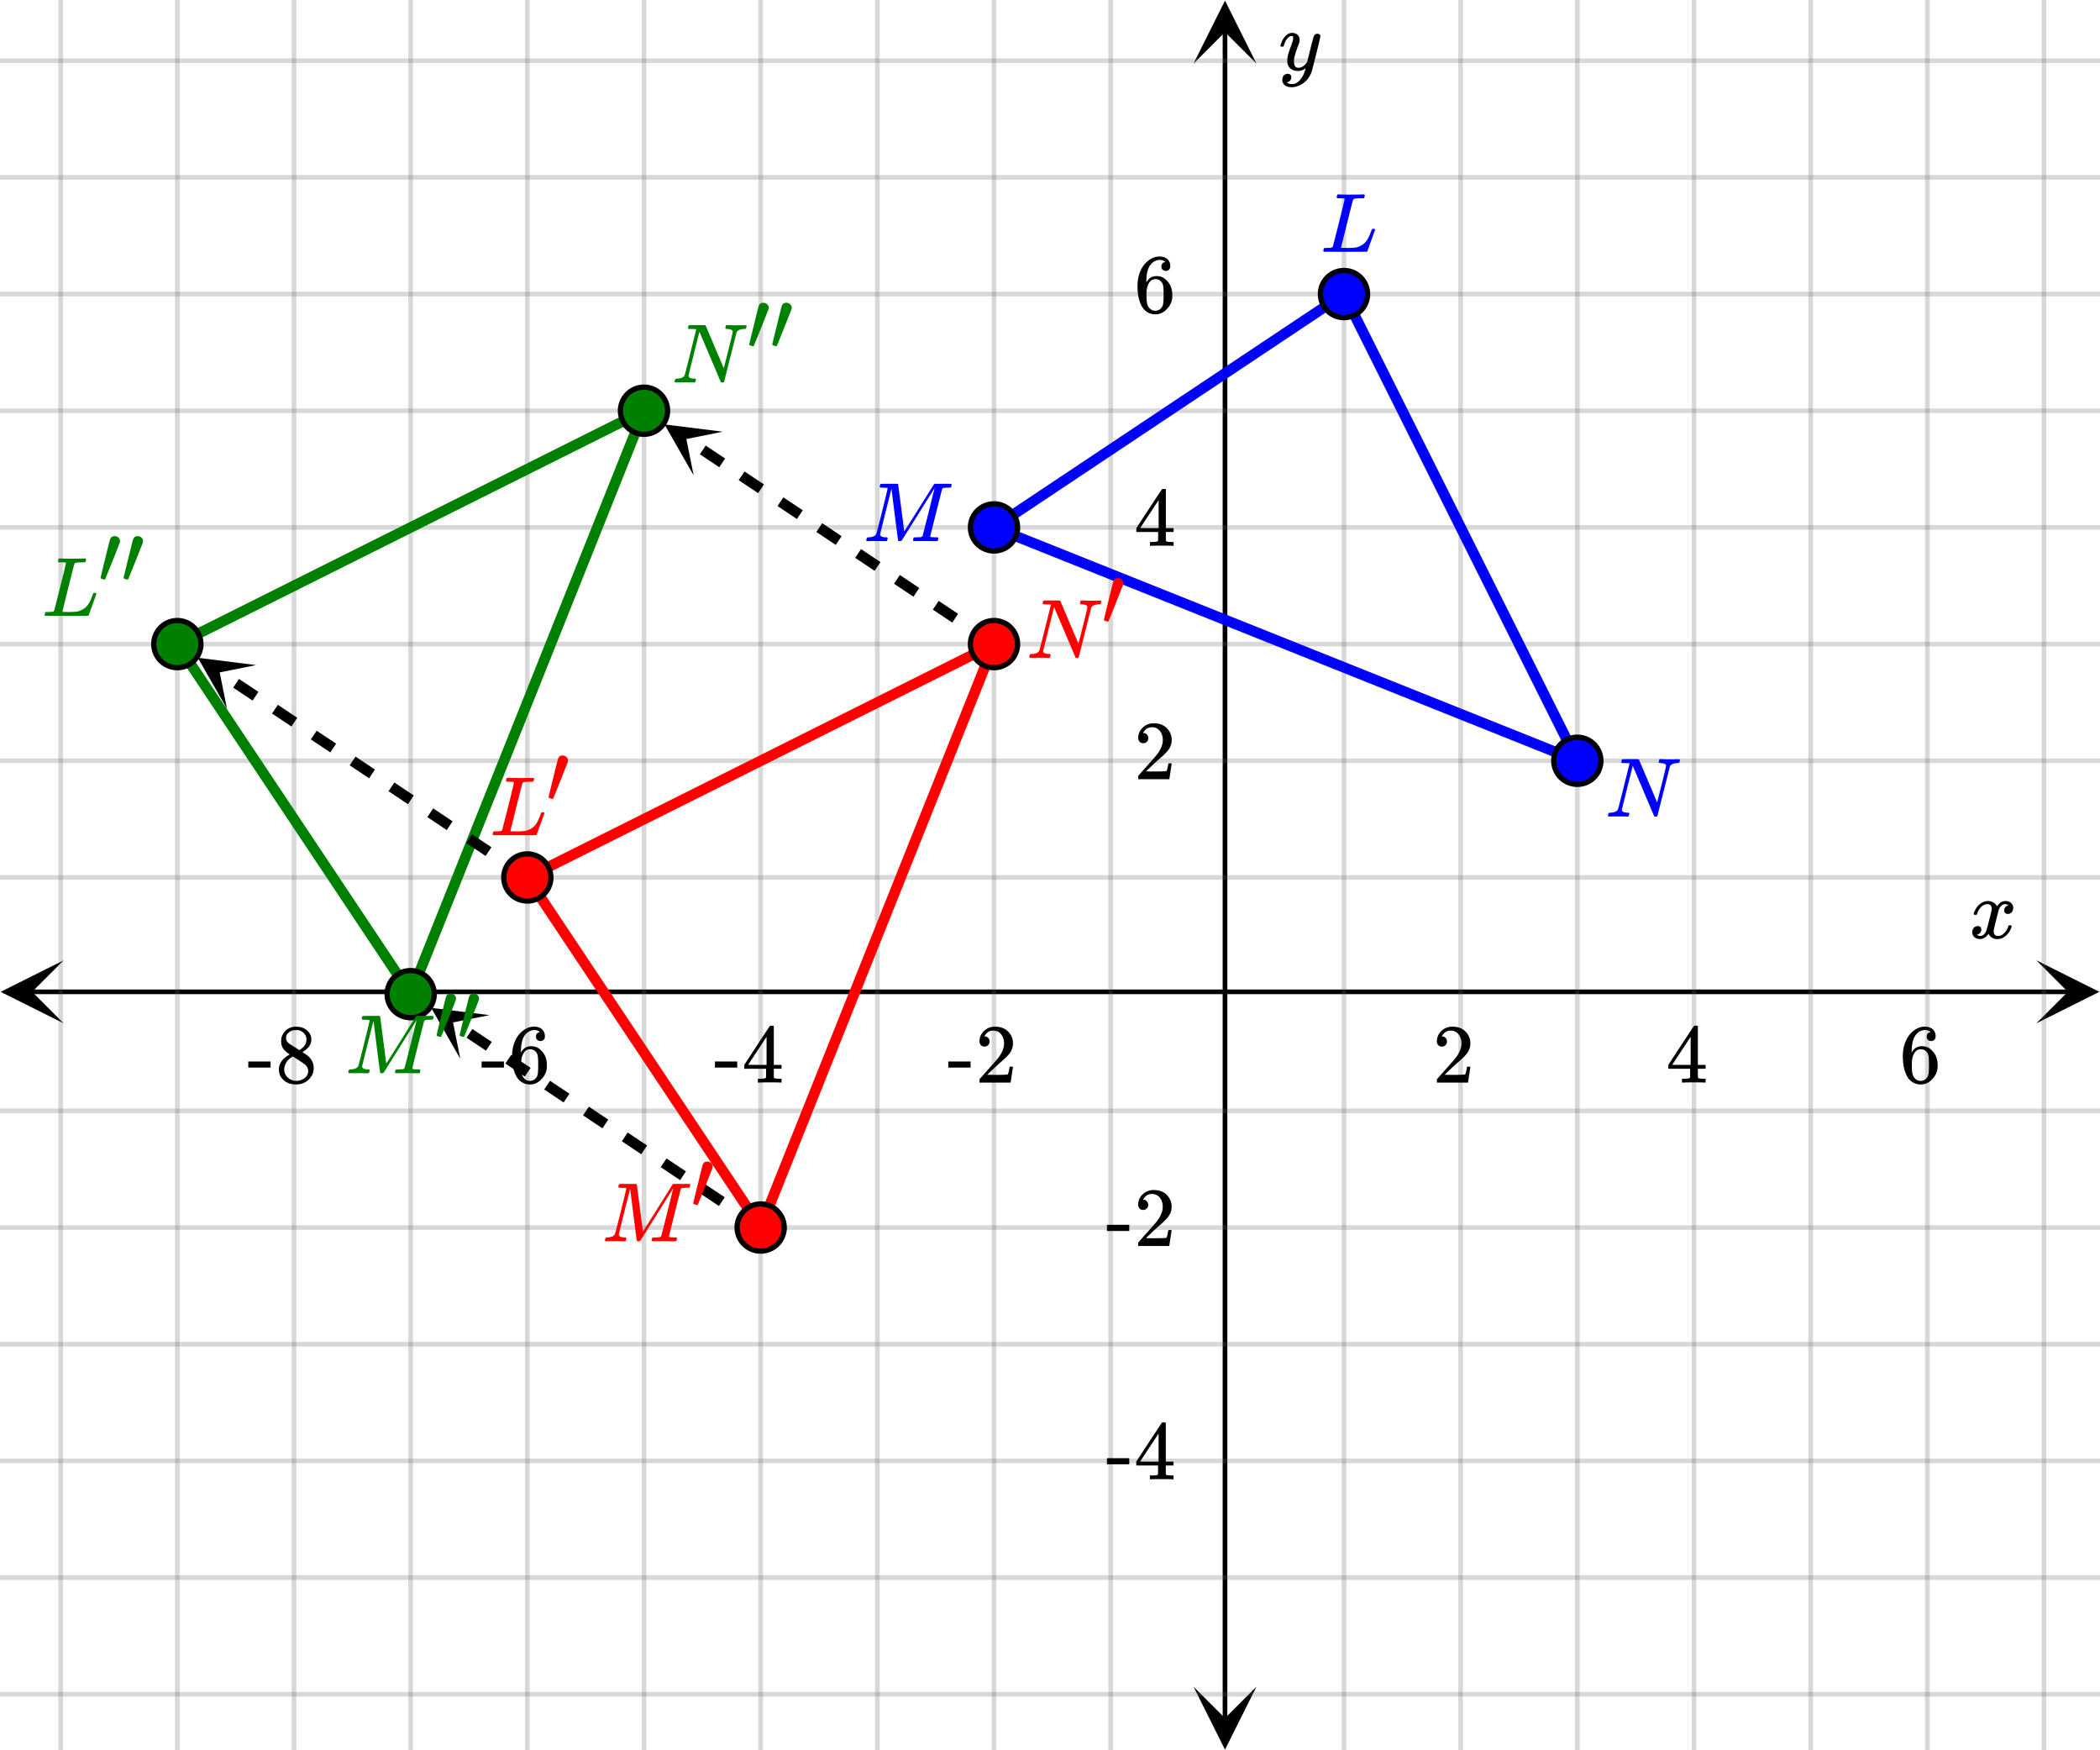 <svg xmlns="http://www.w3.org/2000/svg" width="450" height="375" viewBox="0 0 450 375"><defs><clipPath id="a"><path d="M.137 205.75H14V220H.137zm0 0"/></clipPath><clipPath id="b"><path d="M436.363 205.75H450V220h-13.637zm0 0"/></clipPath><clipPath id="c"><path d="M255.75 361H270v13.863h-14.25zm0 0"/></clipPath><clipPath id="d"><path d="M255.75 0H270v13.637h-14.25zm0 0"/></clipPath><clipPath id="e"><path d="M142 90h13v12h-13zm0 0"/></clipPath><clipPath id="f"><path d="M148.64 101.855L95.989 66.75l35.102-52.652 52.652 35.101zm0 0"/></clipPath><clipPath id="g"><path d="M92 215h13v12H92zm0 0"/></clipPath><clipPath id="h"><path d="M98.64 226.855L45.989 191.75l35.102-52.652 52.652 35.101zm0 0"/></clipPath><clipPath id="i"><path d="M42 140h13v12H42zm0 0"/></clipPath><clipPath id="j"><path d="M48.64 151.855L-4.011 116.75 31.09 64.098l52.652 35.101zm0 0"/></clipPath></defs><path fill="#fff" d="M0 0h450v375H0z"/><path d="M6.75 212h436.5v1H6.75zm0 0"/><g clip-path="url(#a)"><path d="M13.637 205.75l-13.5 6.75 13.5 6.75-6.75-6.75zm0 0"/></g><g clip-path="url(#b)"><path d="M436.363 205.75l13.5 6.75-13.5 6.75 6.75-6.75zm0 0"/></g><path d="M288 0v375M313 0v375M338 0v375M363 0v375M388 0v375M413 0v375M438 0v375M238 0v375M213 0v375M188 0v375M163 0v375M138 0v375M113 0v375M88 0v375M63 0v375M38 0v375M13 0v375"/><path d="M288.5 0v375c0 .277-.223.5-.5.5a.498.498 0 0 1-.5-.5V0c0-.277.223-.5.5-.5s.5.223.5.5zm25 0v375c0 .277-.223.5-.5.5a.498.498 0 0 1-.5-.5V0c0-.277.223-.5.5-.5s.5.223.5.5zm25 0v375c0 .277-.223.5-.5.5a.498.498 0 0 1-.5-.5V0c0-.277.223-.5.5-.5s.5.223.5.5zm25 0v375c0 .277-.223.5-.5.5a.498.498 0 0 1-.5-.5V0c0-.277.223-.5.5-.5s.5.223.5.5zm25 0v375c0 .277-.223.5-.5.5a.498.498 0 0 1-.5-.5V0c0-.277.223-.5.5-.5s.5.223.5.5zm25 0v375c0 .277-.223.5-.5.5a.498.498 0 0 1-.5-.5V0c0-.277.223-.5.5-.5s.5.223.5.5zm25 0v375c0 .277-.223.5-.5.5a.498.498 0 0 1-.5-.5V0c0-.277.223-.5.5-.5s.5.223.5.5zm-200 0v375c0 .277-.223.5-.5.5a.498.498 0 0 1-.5-.5V0c0-.277.223-.5.5-.5s.5.223.5.5zm-25 0v375c0 .277-.223.5-.5.5a.498.498 0 0 1-.5-.5V0c0-.277.223-.5.5-.5s.5.223.5.5zm-25 0v375c0 .277-.223.5-.5.5a.498.498 0 0 1-.5-.5V0c0-.277.223-.5.5-.5s.5.223.5.5zm-25 0v375c0 .277-.223.5-.5.5a.498.498 0 0 1-.5-.5V0c0-.277.223-.5.5-.5s.5.223.5.5zm-25 0v375c0 .277-.223.5-.5.5a.498.498 0 0 1-.5-.5V0c0-.277.223-.5.5-.5s.5.223.5.5zm-25 0v375c0 .277-.223.5-.5.5a.498.498 0 0 1-.5-.5V0c0-.277.223-.5.5-.5s.5.223.5.5zm-25 0v375c0 .277-.223.5-.5.5a.498.498 0 0 1-.5-.5V0c0-.277.223-.5.5-.5s.5.223.5.5zm-25 0v375c0 .277-.223.5-.5.5a.498.498 0 0 1-.5-.5V0c0-.277.223-.5.5-.5s.5.223.5.5zm-25 0v375c0 .277-.223.5-.5.5a.498.498 0 0 1-.5-.5V0c0-.277.223-.5.5-.5s.5.223.5.5zm-25 0v375c0 .277-.223.5-.5.5a.498.498 0 0 1-.5-.5V0c0-.277.223-.5.5-.5s.5.223.5.5zm0 0" fill="#666" fill-opacity=".251"/><path d="M262 368.25V6.75h1v361.5zm0 0"/><g clip-path="url(#c)"><path d="M255.75 361.363l6.75 13.5 6.75-13.5-6.75 6.75zm0 0"/></g><g clip-path="url(#d)"><path d="M255.75 13.637l6.75-13.5 6.75 13.5-6.75-6.75zm0 0"/></g><path d="M0 188h450M0 163h450M0 138h450M0 113h450M0 88h450M0 63h450M0 38h450M0 13h450M0 238h450M0 263h450M0 288h450M0 313h450M0 338h450M0 363h450"/><path d="M0 187.5h450c.277 0 .5.223.5.5s-.223.5-.5.5H0a.498.498 0 0 1-.5-.5c0-.277.223-.5.5-.5zm0-25h450c.277 0 .5.223.5.5s-.223.5-.5.5H0a.498.498 0 0 1-.5-.5c0-.277.223-.5.5-.5zm0-25h450c.277 0 .5.223.5.5s-.223.5-.5.5H0a.498.498 0 0 1-.5-.5c0-.277.223-.5.5-.5zm0-25h450c.277 0 .5.223.5.5s-.223.5-.5.5H0a.498.498 0 0 1-.5-.5c0-.277.223-.5.5-.5zm0-25h450c.277 0 .5.223.5.5s-.223.5-.5.5H0a.498.498 0 0 1-.5-.5c0-.277.223-.5.5-.5zm0-25h450c.277 0 .5.223.5.5s-.223.5-.5.5H0a.498.498 0 0 1-.5-.5c0-.277.223-.5.5-.5zm0-25h450c.277 0 .5.223.5.5s-.223.5-.5.5H0a.498.498 0 0 1-.5-.5c0-.277.223-.5.5-.5zm0-25h450c.277 0 .5.223.5.5s-.223.5-.5.5H0a.498.498 0 0 1-.5-.5c0-.277.223-.5.5-.5zm0 225h450c.277 0 .5.223.5.5s-.223.5-.5.5H0a.498.498 0 0 1-.5-.5c0-.277.223-.5.5-.5zm0 25h450c.277 0 .5.223.5.5s-.223.5-.5.5H0a.498.498 0 0 1-.5-.5c0-.277.223-.5.5-.5zm0 25h450c.277 0 .5.223.5.5s-.223.5-.5.5H0a.498.498 0 0 1-.5-.5c0-.277.223-.5.5-.5zm0 25h450c.277 0 .5.223.5.5s-.223.5-.5.5H0a.498.498 0 0 1-.5-.5c0-.277.223-.5.5-.5zm0 25h450c.277 0 .5.223.5.5s-.223.5-.5.5H0a.498.498 0 0 1-.5-.5c0-.277.223-.5.5-.5zm0 25h450c.277 0 .5.223.5.5s-.223.5-.5.5H0a.498.498 0 0 1-.5-.5c0-.277.223-.5.5-.5zm0 0" fill="#666" fill-opacity=".251"/><path d="M213 113l125 50M338 163L288 63M288 63l-75 50" fill="red" stroke-width="2.25" stroke-linecap="round" stroke="#00f"/><path d="M88 213l50-125M138 88L38 138M38 138l50 75" fill="red" stroke-width="2.25" stroke-linecap="round" stroke="green"/><path d="M163 263l50-125M213 138l-100 50M113 188l50 75" fill="red" stroke-width="2.25" stroke-linecap="round" stroke="red"/><path d="M212.375 138.938l-4.16-2.774 1.25-1.875 4.16 2.774zm-8.32-5.547l-4.16-2.774 1.25-1.875 4.16 2.774zm-8.32-5.547l-4.16-2.774 1.25-1.875 4.16 2.774zm-8.32-5.547l-4.161-2.774 1.25-1.875 4.16 2.774zm-8.321-5.55l-4.16-2.774 1.25-1.871 4.16 2.773zm-8.32-5.548l-4.16-2.773 1.245-1.871 4.164 2.773zm-8.32-5.547l-4.161-2.773 1.246-1.871 4.16 2.773zm-8.321-5.547l-4.16-2.773 1.246-1.871 4.16 2.773zm0 0"/><g clip-path="url(#e)"><g clip-path="url(#f)" clip-rule="evenodd"><path d="M148.64 101.855l-6.242-10.921 12.48 1.558-7.8 1.563zm0 0"/></g></g><path d="M162.375 263.938l-4.16-2.774 1.25-1.875 4.16 2.774zm-8.32-5.547l-4.16-2.774 1.25-1.875 4.16 2.774zm-8.32-5.547l-4.16-2.774 1.25-1.875 4.16 2.774zm-8.32-5.547l-4.161-2.774 1.25-1.875 4.16 2.774zm-8.321-5.547l-4.16-2.777 1.25-1.871 4.16 2.773zm-8.32-5.55l-4.16-2.774 1.245-1.871 4.164 2.773zm-8.32-5.548l-4.161-2.773 1.246-1.871 4.16 2.773zm-8.321-5.547l-4.16-2.773 1.246-1.871 4.16 2.773zm0 0"/><g clip-path="url(#g)"><g clip-path="url(#h)" clip-rule="evenodd"><path d="M98.64 226.855l-6.242-10.921 12.48 1.558-7.8 1.563zm0 0"/></g></g><path d="M112.375 188.938l-4.16-2.774 1.25-1.875 4.16 2.774zm-8.32-5.547l-4.16-2.774 1.25-1.875 4.16 2.774zm-8.32-5.547l-4.16-2.774 1.25-1.875 4.16 2.774zm-8.32-5.547l-4.161-2.774 1.25-1.875 4.16 2.774zm-8.321-5.547l-4.16-2.777 1.25-1.871 4.16 2.773zm-8.32-5.55l-4.16-2.774 1.245-1.871 4.164 2.773zm-8.32-5.548l-4.161-2.773 1.246-1.871 4.16 2.773zm-8.321-5.547l-4.16-2.773 1.246-1.871 4.16 2.773zm0 0"/><g clip-path="url(#i)"><g clip-path="url(#j)" clip-rule="evenodd"><path d="M48.64 151.855l-6.242-10.921 12.48 1.558-7.8 1.563zm0 0"/></g></g><path d="M293.05 63a5.051 5.051 0 1 1-10.102-.001 5.051 5.051 0 0 1 10.103.001zm0 0M218.05 113a5.051 5.051 0 1 1-10.102-.001 5.051 5.051 0 0 1 10.103.001zm0 0M343.05 163a5.051 5.051 0 1 1-10.102-.001 5.051 5.051 0 0 1 10.103.001zm0 0" fill="#00f" stroke-width="1.125" stroke="#000"/><path d="M43.05 138a5.051 5.051 0 1 1-10.102-.001 5.051 5.051 0 0 1 10.103.001zm0 0M93.05 213a5.051 5.051 0 1 1-10.102-.001 5.051 5.051 0 0 1 10.103.001zm0 0M143.05 88a5.051 5.051 0 1 1-10.102-.001 5.051 5.051 0 0 1 10.103.001zm0 0" fill="green" stroke-width="1.125" stroke="#000"/><path d="M118.05 188a5.051 5.051 0 1 1-10.102-.001 5.051 5.051 0 0 1 10.103.001zm0 0M168.05 263a5.051 5.051 0 1 1-10.102-.001 5.051 5.051 0 0 1 10.103.001zm0 0M218.05 138a5.051 5.051 0 1 1-10.102-.001 5.051 5.051 0 0 1 10.103.001zm0 0" fill="red" stroke-width="1.125" stroke="#000"/><path d="M423.047 196c-.074-.074-.11-.14-.11-.203.051-.324.239-.738.563-1.25.563-.844 1.27-1.332 2.125-1.469.168-.02.293-.031.375-.031.418 0 .8.105 1.156.32.356.215.61.48.766.805.156-.2.254-.324.297-.375.437-.5.949-.75 1.531-.75.488 0 .887.14 1.195.422.309.281.461.625.461 1.031 0 .375-.105.688-.32.938-.215.25-.492.375-.836.375a.814.814 0 0 1-.563-.196.67.67 0 0 1-.218-.523c0-.551.3-.934.906-1.14 0-.013-.066-.052-.203-.126-.113-.074-.285-.11-.516-.11a.936.936 0 0 0-.344.048c-.457.187-.796.582-1.015 1.187-.031.094-.203.762-.516 2.008-.312 1.246-.48 1.945-.5 2.101a2.243 2.243 0 0 0-.062.532c0 .293.082.52.25.687.168.168.39.25.672.25.5 0 .957-.215 1.367-.64.41-.426.691-.895.836-1.407.031-.125.066-.195.101-.21.035-.016.133-.024.29-.024.23 0 .343.047.343.14 0 .012-.015.079-.047.204-.199.738-.613 1.386-1.25 1.937-.562.45-1.156.672-1.781.672-.844 0-1.48-.379-1.906-1.14-.356.542-.801.902-1.344 1.078a1.76 1.76 0 0 1-.469.047c-.687 0-1.176-.25-1.469-.75a1.322 1.322 0 0 1-.187-.72c0-.355.11-.66.328-.913a1.05 1.05 0 0 1 .828-.383c.52 0 .781.254.781.766 0 .437-.214.761-.64.968-.02.012-.05.024-.086.04a1.046 1.046 0 0 0-.094.046c-.027.016-.043.024-.055.024l-.046.015c0 .031.09.082.265.156.145.063.301.094.469.094.438 0 .813-.27 1.125-.812.125-.219.355-1 .688-2.344.074-.27.152-.574.242-.914.09-.34.152-.598.195-.774.043-.175.066-.285.078-.328.063-.324.094-.558.094-.703 0-.281-.078-.508-.235-.68-.156-.171-.375-.257-.656-.257-.543 0-1.011.207-1.406.625a3.462 3.462 0 0 0-.828 1.437c-.02.106-.047.168-.078.188-.031.02-.13.031-.297.031zm0 0M308.984 224.23c.329 0 .579-.109.782-.328.203-.203.296-.453.296-.75a1.13 1.13 0 0 0-.28-.765.907.907 0 0 0-.735-.328c-.047 0-.078 0-.078-.016s.015-.047.047-.11c.046-.078.078-.14.109-.187.438-.625 1-.937 1.688-.937.75 0 1.328.265 1.734.796.422.532.625 1.204.625 1.985 0 .922-.39 1.922-1.203 3.015-.375.47-1.219 1.422-2.516 2.875-1 1.125-1.5 1.704-1.515 1.72-.032.03-.032.171-.032.405v.344h6.672v-.047l.5-3.297v-.062h-.719v.062c-.109.672-.203 1.094-.25 1.22-.062.234-.125.359-.171.374-.125.063-1.125.094-3.016.094l-1.36-.016 1.063-1.015a46.51 46.51 0 0 1 1.797-1.657c1.015-.875 1.703-1.562 2.031-2.062.422-.61.625-1.266.625-1.969 0-.172 0-.375-.031-.594a3.58 3.58 0 0 0-1.25-2.187c-.672-.563-1.531-.828-2.563-.828-.921 0-1.703.297-2.359.922-.64.61-.969 1.36-.969 2.218 0 .313.094.579.281.797.188.22.454.328.797.328zm0 0M365.313 231.95h.171v-.829h-.53c-.579-.016-.923-.062-1.017-.14a.417.417 0 0 1-.109-.22V228.98h1.656v-.828h-1.656v-8.28l-.11-.11h-.327c-.235 0-.36.015-.375.031-.032.016-.954 1.406-2.797 4.203l-2.719 4.156v.828h4.672v.891c0 .625-.016.953-.016.984-.062.094-.125.157-.219.172-.125.047-.437.078-.953.094h-.562v.828h.156c.172-.031.985-.047 2.422-.047 1.375 0 2.156.016 2.313.047zm-3.032-3.798h-1.984l-1.969-.015 3.953-6zm0 0M413.719 221.121c-.563.11-.844.422-.844.969 0 .297.078.531.25.687a.98.98 0 0 0 .703.266c.281 0 .516-.094.688-.281.171-.172.265-.422.265-.719 0-.64-.219-1.156-.64-1.531-.422-.375-.985-.547-1.688-.547-.75 0-1.453.219-2.11.672-.812.547-1.452 1.297-1.906 2.281-.453.969-.687 2.094-.687 3.39 0 1.907.36 3.422 1.063 4.547.53.782 1.25 1.266 2.125 1.438.187.031.39.047.625.047.28 0 .515-.016.718-.063.625-.14 1.203-.468 1.719-1.015.61-.625.969-1.282 1.125-2 .063-.235.078-.5.078-.766v-.328c0-.703-.125-1.344-.375-1.922a3.952 3.952 0 0 0-.703-1.016 3.592 3.592 0 0 0-.86-.734c-.421-.234-.906-.344-1.452-.344-.844 0-1.516.36-2 1.078l-.141.235-.031-.063c0-1.656.28-2.859.859-3.64.563-.719 1.266-1.078 2.094-1.078.484.03.86.187 1.125.437zm-.797 4.328c.187.25.297.547.344.906.046.344.078.86.078 1.547v.578c0 .657-.031 1.157-.078 1.5-.047.36-.157.657-.344.907-.328.453-.797.687-1.406.687-.391 0-.735-.125-1.016-.375a2.158 2.158 0 0 1-.625-.922c-.14-.406-.203-1.156-.203-2.218 0-1.313.281-2.25.875-2.844.281-.281.64-.406 1.078-.406.531 0 .969.203 1.297.64zm0 0M203.203 228.73h4.781v-1.312h-4.78zm7.766-4.5c.328 0 .578-.109.781-.328.203-.203.297-.453.297-.75a1.13 1.13 0 0 0-.281-.765.907.907 0 0 0-.735-.328c-.047 0-.078 0-.078-.016s.016-.047.047-.11c.047-.078.078-.14.11-.187.437-.625 1-.937 1.687-.937.75 0 1.328.265 1.734.796.422.532.625 1.204.625 1.985 0 .922-.39 1.922-1.203 3.015-.375.47-1.219 1.422-2.516 2.875-1 1.125-1.5 1.704-1.515 1.72-.031.03-.031.171-.031.405v.344h6.672v-.047l.5-3.297v-.062h-.72v.062c-.109.672-.202 1.094-.25 1.22-.062.234-.124.359-.171.374-.125.063-1.125.094-3.016.094l-1.36-.016 1.063-1.015a46.51 46.51 0 0 1 1.797-1.657c1.016-.875 1.703-1.562 2.031-2.062.422-.61.625-1.266.625-1.969 0-.172 0-.375-.03-.594a3.58 3.58 0 0 0-1.25-2.187c-.673-.563-1.532-.828-2.563-.828-.922 0-1.703.297-2.36.922-.64.61-.968 1.36-.968 2.218 0 .313.093.579.28.797.188.22.454.328.798.328zm0 0M153.203 228.73h4.781v-1.312h-4.78zm14.094 3.22h.172v-.829h-.531c-.579-.016-.922-.062-1.016-.14a.417.417 0 0 1-.11-.22V228.98h1.657v-.828h-1.656v-8.28l-.11-.11h-.328c-.234 0-.36.015-.375.031-.031.016-.953 1.406-2.797 4.203l-2.719 4.156v.828h4.672v.891c0 .625-.015.953-.015.984-.063.094-.125.157-.22.172-.124.047-.437.078-.952.094h-.563v.828h.156c.172-.031.985-.047 2.422-.047 1.375 0 2.157.016 2.313.047zm-3.031-3.798h-1.985l-1.969-.015 3.954-6zm0 0M103.203 228.73h4.781v-1.312h-4.78zm12.5-7.609c-.562.11-.844.422-.844.969 0 .297.079.531.25.687a.98.98 0 0 0 .704.266c.28 0 .515-.094.687-.281.172-.172.266-.422.266-.719 0-.64-.22-1.156-.641-1.531-.422-.375-.984-.547-1.688-.547-.75 0-1.453.219-2.109.672-.812.547-1.453 1.297-1.906 2.281-.453.969-.688 2.094-.688 3.39 0 1.907.36 3.422 1.063 4.547.531.782 1.25 1.266 2.125 1.438.187.031.39.047.625.047.281 0 .516-.016.719-.063.625-.14 1.203-.468 1.718-1.015.61-.625.97-1.282 1.125-2 .063-.235.079-.5.079-.766v-.328c0-.703-.126-1.344-.376-1.922a3.952 3.952 0 0 0-.703-1.016 3.592 3.592 0 0 0-.859-.734c-.422-.234-.906-.344-1.453-.344-.844 0-1.516.36-2 1.078l-.14.235-.032-.063c0-1.656.281-2.859.86-3.64.562-.719 1.265-1.078 2.093-1.078.484.03.86.187 1.125.437zm-.797 4.328c.188.25.297.547.344.906.047.344.078.86.078 1.547v.578c0 .657-.031 1.157-.078 1.5-.047.36-.156.657-.344.907-.328.453-.797.687-1.406.687-.39 0-.734-.125-1.016-.375a2.158 2.158 0 0 1-.625-.922c-.14-.406-.203-1.156-.203-2.218 0-1.313.281-2.25.875-2.844.281-.281.64-.406 1.078-.406.532 0 .97.203 1.297.64zm0 0M53.203 228.73h4.781v-1.312h-4.78zm8.875-2.812c-1.547.86-2.312 1.937-2.312 3.234 0 .625.14 1.141.437 1.578.703 1.079 1.781 1.61 3.266 1.61 1.062 0 1.953-.344 2.672-1.031.718-.688 1.078-1.516 1.078-2.5 0-1.063-.453-1.954-1.36-2.672-.015-.032-.375-.266-1.046-.719l.218-.156c.922-.563 1.469-1.25 1.64-2.047.032-.094.032-.281.032-.531 0-.22 0-.36-.016-.438-.14-.672-.515-1.219-1.109-1.656-.61-.422-1.312-.625-2.125-.625-.656 0-1.25.156-1.766.484-.5.328-.89.766-1.156 1.313-.187.343-.281.781-.281 1.297 0 .687.156 1.234.469 1.656.328.422.781.812 1.36 1.203zm3.594-3.203c0 .734-.328 1.375-.984 1.89a1.458 1.458 0 0 1-.313.235c-.156.094-.234.14-.234.156l-1.047-.687c-.719-.438-1.094-.688-1.157-.75-.437-.297-.64-.704-.64-1.22 0-.39.14-.718.437-1 .438-.421.97-.64 1.61-.64.312 0 .515 0 .593.016.485.094.891.328 1.22.687.343.36.515.797.515 1.313zm-4.766 6.406c0-.266.047-.547.157-.86.234-.718.734-1.312 1.484-1.796l.219-.11.14.079c.11.078.266.171.469.296.188.125.375.25.547.36.89.594 1.39.922 1.484 1.031.422.39.64.844.64 1.36 0 .343-.109.687-.312 1a2.25 2.25 0 0 1-.906.78 2.935 2.935 0 0 1-1.344.313 2.58 2.58 0 0 1-1.797-.703c-.515-.453-.78-1.047-.78-1.75zm0 0M282.313 7.234c.175 0 .324.047.445.141.12.094.18.219.18.375s-.293 1.418-.883 3.781c-.59 2.364-.926 3.66-1.008 3.89a4.988 4.988 0 0 1-.938 1.626c-.425.5-.921.89-1.484 1.172-.645.312-1.25.468-1.813.468-.917 0-1.535-.285-1.859-.859-.113-.168-.172-.406-.172-.719 0-.406.11-.722.328-.953.262-.23.528-.343.797-.343.531 0 .797.25.797.75 0 .449-.207.769-.625.968a.84.84 0 0 1-.101.055c-.036.016-.067.027-.086.039a.093.093 0 0 1-.047.016l-.063.03c.043.063.168.142.375.235.2.063.39.094.578.094h.141c.207 0 .363-.012.469-.031.457-.137.89-.442 1.297-.922.406-.48.718-1.05.937-1.719.137-.394.203-.629.203-.703 0-.012-.011-.008-.039.008a.534.534 0 0 0-.101.086c-.45.324-.942.484-1.485.484-.613 0-1.12-.144-1.515-.437-.395-.293-.653-.704-.766-1.235a5.999 5.999 0 0 1-.016-.57c0-.285.012-.508.032-.664.082-.512.359-1.39.828-2.64.261-.708.39-1.204.39-1.485 0-.168-.011-.285-.039-.352-.027-.066-.097-.101-.21-.101h-.094c-.27 0-.532.129-.782.39-.386.387-.683.957-.89 1.72a.197.197 0 0 1-.016.062.288.288 0 0 1-.023.054l-.024.032c-.011.015-.031.023-.062.023h-.485c-.074-.074-.109-.129-.109-.164s.02-.121.063-.258c.25-.844.625-1.496 1.125-1.953.406-.387.832-.578 1.28-.578.5 0 .903.137 1.204.414.3.277.453.66.453 1.148-.02.23-.035.356-.047.375 0 .075-.094.332-.281.782-.488 1.332-.781 2.308-.875 2.921a4.09 4.09 0 0 0-.016.422c0 .457.07.809.211 1.047.14.239.403.36.79.36.28 0 .542-.075.788-.22.246-.144.43-.284.555-.421.125-.137.285-.324.484-.563 0-.011.028-.132.086-.367.059-.234.145-.586.258-1.054.113-.47.223-.918.328-1.344.457-1.793.715-2.735.766-2.828.156-.324.41-.485.765-.485zm0 0M244.984 159.23c.328 0 .578-.109.782-.328.203-.203.297-.453.297-.75a1.13 1.13 0 0 0-.282-.765.907.907 0 0 0-.734-.328c-.047 0-.078 0-.078-.016s.015-.047.047-.11c.047-.078.078-.14.109-.187.438-.625 1-.937 1.688-.937.75 0 1.328.265 1.734.796.422.532.625 1.204.625 1.985 0 .922-.39 1.922-1.203 3.015-.375.47-1.219 1.422-2.516 2.875-1 1.125-1.5 1.704-1.516 1.72-.03.03-.03.171-.03.405v.344h6.671v-.047l.5-3.297v-.062h-.719v.062c-.109.672-.203 1.094-.25 1.22-.062.234-.125.359-.172.374-.125.063-1.125.094-3.015.094l-1.36-.016 1.063-1.015a46.51 46.51 0 0 1 1.797-1.657c1.016-.875 1.703-1.562 2.031-2.062.422-.61.625-1.266.625-1.969 0-.172 0-.375-.031-.594a3.58 3.58 0 0 0-1.25-2.187c-.672-.563-1.531-.828-2.563-.828-.922 0-1.703.297-2.359.922-.64.61-.969 1.36-.969 2.218 0 .313.094.579.281.797.188.22.454.328.797.328zm0 0M251.313 116.95h.171v-.829h-.53c-.579-.016-.923-.062-1.017-.14a.417.417 0 0 1-.109-.22V113.98h1.656v-.828h-1.656v-8.28l-.11-.11h-.327c-.235 0-.36.015-.375.031-.032.016-.953 1.406-2.797 4.203l-2.719 4.156v.828h4.672v.891c0 .625-.016.953-.016.984-.062.094-.125.157-.219.172-.125.047-.437.078-.953.094h-.562v.828h.156c.172-.031.984-.047 2.422-.047 1.375 0 2.156.016 2.313.047zm-3.032-3.798h-1.984l-1.969-.015 3.953-6zm0 0M249.719 56.121c-.563.11-.844.422-.844.969 0 .297.078.531.25.687a.98.98 0 0 0 .703.266c.281 0 .516-.094.688-.281.172-.172.265-.422.265-.719 0-.64-.219-1.156-.64-1.531-.422-.375-.985-.547-1.688-.547-.75 0-1.453.219-2.11.672-.812.547-1.452 1.297-1.905 2.281-.454.969-.688 2.094-.688 3.39 0 1.907.36 3.422 1.063 4.547.53.782 1.25 1.266 2.125 1.438.187.031.39.047.625.047.28 0 .515-.016.718-.063.625-.14 1.203-.468 1.719-1.015.61-.625.969-1.282 1.125-2 .063-.235.078-.5.078-.766v-.328c0-.703-.125-1.344-.375-1.922a3.952 3.952 0 0 0-.703-1.016 3.592 3.592 0 0 0-.86-.734c-.421-.234-.906-.344-1.452-.344-.844 0-1.516.36-2 1.078l-.141.235-.031-.063c0-1.656.28-2.859.859-3.64.563-.719 1.266-1.078 2.094-1.078.484.03.86.187 1.125.437zm-.797 4.328c.187.25.297.547.344.906.047.344.078.86.078 1.547v.578c0 .657-.031 1.157-.078 1.5-.047.36-.157.657-.344.907-.328.453-.797.687-1.406.687-.391 0-.735-.125-1.016-.375a2.158 2.158 0 0 1-.625-.922c-.14-.406-.203-1.156-.203-2.218 0-1.313.281-2.25.875-2.844.281-.281.64-.406 1.078-.406.531 0 .969.203 1.297.64zm0 0M237.203 263.73h4.781v-1.312h-4.78zm7.766-4.5c.328 0 .578-.109.781-.328.203-.203.297-.453.297-.75a1.13 1.13 0 0 0-.281-.765.907.907 0 0 0-.735-.328c-.047 0-.078 0-.078-.016s.016-.047.047-.11c.047-.078.078-.14.11-.187.437-.625 1-.937 1.687-.937.75 0 1.328.265 1.734.796.422.532.625 1.204.625 1.985 0 .922-.39 1.922-1.203 3.015-.375.47-1.219 1.422-2.516 2.875-1 1.125-1.5 1.704-1.515 1.72-.031.03-.031.171-.031.405v.344h6.672v-.047l.5-3.297v-.062h-.72v.062c-.109.672-.202 1.094-.25 1.22-.062.234-.124.359-.171.374-.125.063-1.125.094-3.016.094l-1.36-.016 1.063-1.015a46.51 46.51 0 0 1 1.797-1.657c1.016-.875 1.703-1.562 2.031-2.062.422-.61.625-1.266.625-1.969 0-.172 0-.375-.03-.594a3.58 3.58 0 0 0-1.25-2.187c-.673-.563-1.532-.828-2.563-.828-.922 0-1.703.297-2.36.922-.64.61-.968 1.36-.968 2.218 0 .313.093.579.28.797.188.22.454.328.798.328zm0 0M237.203 313.73h4.781v-1.312h-4.78zm14.094 3.22h.172v-.829h-.531c-.579-.016-.922-.062-1.016-.14a.417.417 0 0 1-.11-.22V313.98h1.657v-.828h-1.656v-8.28l-.11-.11h-.328c-.234 0-.36.015-.375.031-.031.016-.953 1.406-2.797 4.203l-2.719 4.156v.828h4.672v.891c0 .625-.015.953-.015.984-.063.094-.125.157-.22.172-.124.047-.437.078-.952.094h-.563v.828h.156c.172-.031.985-.047 2.422-.047 1.375 0 2.157.016 2.313.047zm-3.031-3.798h-1.985l-1.969-.015 3.954-6zm0 0"/><path d="M288.125 42.637a.072.072 0 0 0-.016-.04.1.1 0 0 0-.046-.03.26.26 0 0 1-.07-.032.333.333 0 0 0-.11-.031c-.047-.004-.09-.008-.125-.008h-.149c-.062 0-.113 0-.156-.008a1.822 1.822 0 0 0-.172-.008h-.172c-.293 0-.464-.003-.523-.015-.059-.008-.102-.047-.133-.11-.02-.039-.015-.148.016-.328.062-.226.12-.347.172-.359.03-.008.12-.016.265-.016.645.032 1.406.047 2.281.047.176 0 .418 0 .727-.008.309-.004.535-.007.68-.007.187 0 .41 0 .664-.008.254-.004.453-.008.594-.016l.257-.008h.22c.073.075.112.125.116.157.004.03-.007.14-.039.328-.05.168-.11.281-.172.343h-.687c-.824.012-1.309.063-1.453.157-.082.054-.168.226-.25.515-.082.293-.485 1.875-1.203 4.75-.2.782-.403 1.614-.618 2.493-.214.882-.378 1.539-.492 1.976l-.156.64c0 .055.055.083.164.087.11.007.461.015 1.055.023.906 0 1.547-.031 1.922-.094.375-.062.793-.222 1.25-.484.48-.27.867-.637 1.164-1.102.297-.46.586-1.078.867-1.851.082-.238.152-.406.203-.5a.615.615 0 0 1 .313-.063h.234c.074.118.11.184.11.203 0 .024-.126.375-.376 1.063-.25.687-.511 1.414-.789 2.172-.277.762-.43 1.203-.46 1.328-.044.074-.075.117-.094.125-.032.023-1.579.031-4.641.031-3.063 0-4.613-.008-4.656-.031a.203.203 0 0 1-.063-.156c0-.082.012-.164.031-.25.063-.227.125-.352.188-.375.043-.008.129-.016.265-.016h.11c.324 0 .683-.016 1.078-.047.168-.039.281-.113.344-.219.031-.05.46-1.718 1.289-5.007.828-3.285 1.242-5.024 1.242-5.211zm0 0M189.813 115.95c-.168 0-.458-.005-.875-.016-.418-.008-.786-.016-1.11-.016-.863 0-1.402.008-1.61.016-.28.011-.44.007-.484-.016-.074-.031-.109-.086-.109-.172 0-.02.02-.105.063-.258.042-.148.074-.234.093-.258.02-.07.153-.109.39-.109.864-.05 1.395-.289 1.595-.719.05-.07.472-1.683 1.257-4.836.786-3.148 1.18-4.796 1.18-4.945 0-.039-.016-.062-.047-.062h-.047c-.113-.04-.425-.067-.937-.079-.293 0-.469-.007-.531-.03-.063-.02-.106-.055-.125-.11a.747.747 0 0 1 .015-.25c.074-.238.13-.371.164-.399.035-.023.649-.039 1.836-.039.95 0 1.496.004 1.649.008.152.008.242.035.273.086.012.043.23 1.73.664 5.063.434 3.336.649 5.011.649 5.03 0 .013.074-.093.218-.312.145-.218.34-.523.586-.914l.844-1.336c.316-.5.652-1.027 1-1.586.348-.554.7-1.113 1.047-1.671.348-.555.684-1.086 1-1.594l.844-1.344c.246-.39.441-.703.586-.945l.218-.344c.012-.008.032-.027.063-.055.031-.023.05-.043.062-.054l.11-.032h1.719c1.156 0 1.753.012 1.796.032.043.043.063.09.063.14 0 .043-.02.14-.055.29a2.874 2.874 0 0 0-.054.257c-.043.074-.262.11-.657.11-.656.011-1.031.054-1.125.124a.377.377 0 0 0-.125.125c-.031.063-.465 1.766-1.304 5.102-.84 3.34-1.258 5.023-1.258 5.055 0 .086.02.133.062.14.082.043.41.075.985.094h.562c.074.106.11.172.11.203 0 .188-.043.367-.125.531-.063.063-.16.094-.297.094-.2 0-.551-.004-1.055-.015-.504-.008-.95-.016-1.336-.016-.375 0-.805.004-1.29.008-.483.008-.815.008-.991.008-.156 0-.254-.032-.297-.094-.02-.031-.016-.145.016-.344.05-.187.101-.297.148-.328.047-.031.184-.047.414-.047.324 0 .684-.016 1.078-.047.168-.039.281-.113.344-.219.031-.05.262-.93.695-2.64a968.226 968.226 0 0 0 1.899-7.625 1233.41 1233.41 0 0 0-3.485 5.562l-3.547 5.641a.62.62 0 0 1-.437.156c-.176 0-.285-.039-.328-.125-.031-.062-.262-1.777-.688-5.148-.426-3.367-.676-5.356-.75-5.961-1.625 6.418-2.437 9.687-2.437 9.812.074.399.504.594 1.297.594h.187c.074.063.113.117.125.164.012.047-.004.156-.047.32-.05.2-.105.31-.156.329a.776.776 0 0 1-.188.015zm0 0M344.828 174.934c-.176 0-.265-.055-.265-.172 0-.032.019-.125.062-.282.043-.156.066-.238.078-.25.02-.07.156-.109.406-.109.825-.031 1.356-.266 1.594-.703.063-.102.895-3.398 2.5-9.89-.02-.008-.348-.024-.984-.048-.364 0-.582-.003-.649-.015a.125.125 0 0 1-.117-.11c-.02-.039-.015-.148.016-.328.062-.218.12-.336.172-.359.02-.008.605-.016 1.75-.016.918 0 1.445.004 1.586.008.14.008.222.04.242.102l.953 2.25c.637 1.5 1.277 3.015 1.93 4.539.652 1.527.98 2.316.992 2.367l.969-3.828c.636-2.531.953-3.88.953-4.047 0-.313-.387-.5-1.157-.563-.25 0-.386-.039-.406-.125-.02-.039-.015-.14.016-.296l.039-.118a.367.367 0 0 0 .023-.109c0-.023.004-.047.016-.07.012-.02.02-.04.031-.055.012-.016.02-.027.031-.039a.091.091 0 0 1 .055-.016h.086c.176 0 .484.008.922.024a32.455 32.455 0 0 0 2.21.008c.403-.008.68-.016.837-.016.176 0 .265.062.265.187 0 .043-.02.141-.062.29-.043.152-.067.234-.078.242-.02.062-.153.093-.39.093-.856.032-1.392.274-1.61.72l-2.688 10.624c-.02.086-.144.125-.375.125-.168 0-.265-.008-.297-.031l-4.609-10.844c-1.563 6.25-2.344 9.403-2.344 9.453.074.399.504.594 1.297.594H349a.462.462 0 0 1 .133.156c.015.043-.004.153-.055.328a.827.827 0 0 1-.187.344h-.235a41.698 41.698 0 0 0-1.937-.031c-.239 0-.567.004-.985.008-.418.008-.718.008-.906.008zm0 0" fill="#00f"/><path d="M14.125 120.637a.072.072 0 0 0-.016-.04.1.1 0 0 0-.046-.03.26.26 0 0 1-.07-.032.333.333 0 0 0-.11-.031c-.047-.004-.09-.008-.125-.008h-.149c-.062 0-.113 0-.156-.008a1.822 1.822 0 0 0-.172-.008h-.172c-.293 0-.464-.003-.523-.015-.059-.008-.102-.047-.133-.11-.02-.039-.015-.148.016-.328.062-.226.12-.347.172-.359.03-.008.12-.016.265-.016.645.032 1.406.047 2.281.047.176 0 .418 0 .727-.008.309-.004.535-.007.68-.007.187 0 .41 0 .664-.008.254-.004.453-.008.594-.016l.257-.008h.22c.073.075.112.125.116.157.004.03-.008.14-.039.328-.05.168-.11.281-.172.343h-.687c-.824.012-1.309.063-1.453.157-.082.054-.168.226-.25.515-.082.293-.485 1.875-1.203 4.75-.2.782-.403 1.614-.618 2.493-.214.882-.378 1.539-.492 1.976l-.156.64c0 .055.055.083.164.087.11.007.461.015 1.055.023.906 0 1.547-.031 1.922-.094.375-.062.793-.222 1.25-.484.48-.27.867-.637 1.164-1.102.297-.46.586-1.078.867-1.851.082-.238.152-.406.203-.5a.615.615 0 0 1 .313-.063h.234c.074.118.11.184.11.203 0 .024-.126.375-.376 1.063-.25.687-.511 1.414-.789 2.172-.277.762-.43 1.203-.46 1.328-.044.074-.075.117-.095.125-.03.023-1.578.031-4.64.031-3.063 0-4.613-.008-4.656-.031a.203.203 0 0 1-.063-.156c0-.082.012-.164.031-.25.063-.227.125-.352.188-.375.043-.008.129-.016.265-.016h.11c.324 0 .683-.016 1.078-.047.168-.039.281-.113.344-.219.031-.05.46-1.718 1.289-5.007.828-3.285 1.242-5.024 1.242-5.211zm0 0M24.563 114.871c-.454 0-.766.188-.938.578-.063.11-.422 1.531-1.078 4.219-.672 2.703-1 4.094-1 4.187 0 .047.156.125.469.235.187.062.328.078.406.078.031 0 .062 0 .094-.031.015-.016.547-1.328 1.593-3.922 1.032-2.594 1.563-3.938 1.578-4.016.016-.125.032-.203.032-.265 0-.282-.11-.532-.344-.75a1.202 1.202 0 0 0-.813-.313zm0 0M29.5 114.871c-.453 0-.766.188-.938.578-.062.11-.421 1.531-1.078 4.219-.672 2.703-1 4.094-1 4.187 0 .047.157.125.47.235.187.062.327.078.405.078.032 0 .063 0 .094-.031.016-.016.547-1.328 1.594-3.922 1.031-2.594 1.562-3.938 1.578-4.016.016-.125.031-.203.031-.265 0-.282-.11-.532-.343-.75a1.202 1.202 0 0 0-.813-.313zm0 0M78.813 229.95c-.168 0-.458-.005-.876-.016-.417-.008-.785-.016-1.109-.016-.863 0-1.402.008-1.61.016-.28.011-.44.007-.484-.016-.074-.031-.109-.086-.109-.172 0-.02.02-.105.063-.258.042-.148.074-.234.093-.258.02-.07.153-.109.39-.109.864-.05 1.395-.289 1.595-.719.05-.07.472-1.683 1.257-4.836.786-3.148 1.18-4.796 1.18-4.945 0-.039-.016-.062-.047-.062h-.047c-.113-.04-.425-.067-.937-.079-.293 0-.469-.007-.531-.03-.063-.02-.106-.055-.125-.11a.747.747 0 0 1 .015-.25c.074-.238.13-.371.164-.399.035-.023.649-.039 1.836-.039.95 0 1.496.004 1.649.008.152.008.242.035.273.086.012.043.23 1.73.664 5.063.434 3.336.649 5.011.649 5.03 0 .013.074-.093.218-.312.145-.218.34-.523.586-.914l.844-1.336c.316-.5.652-1.027 1-1.586.348-.554.7-1.113 1.047-1.671.348-.555.684-1.086 1-1.594l.844-1.344c.246-.39.441-.703.586-.945l.218-.344c.012-.008.032-.027.063-.055.031-.023.05-.043.062-.054l.11-.032h1.719c1.156 0 1.753.012 1.796.032.043.043.063.09.063.14 0 .043-.02.14-.055.29a2.874 2.874 0 0 0-.055.257c-.042.074-.261.11-.656.11-.656.011-1.031.054-1.125.124a.377.377 0 0 0-.125.125c-.031.063-.465 1.766-1.304 5.102-.84 3.34-1.258 5.023-1.258 5.055 0 .086.02.133.062.14.082.043.41.075.985.094h.562c.074.106.11.172.11.203 0 .188-.043.367-.126.531-.062.063-.16.094-.296.094-.2 0-.551-.004-1.055-.015-.504-.008-.95-.016-1.336-.016-.375 0-.805.004-1.29.008-.483.008-.815.008-.991.008-.156 0-.254-.032-.297-.094-.02-.031-.016-.145.016-.344.05-.187.101-.297.148-.328.047-.031.184-.047.414-.047.324 0 .684-.016 1.078-.047.168-.039.281-.113.344-.219.031-.05.262-.93.695-2.64a968.226 968.226 0 0 0 1.899-7.625 1233.41 1233.41 0 0 0-3.485 5.562l-3.547 5.641a.62.62 0 0 1-.437.156c-.176 0-.285-.039-.328-.125-.031-.062-.262-1.777-.688-5.148-.426-3.367-.676-5.356-.75-5.961-1.625 6.418-2.437 9.687-2.437 9.812.074.399.504.594 1.297.594h.187c.074.063.113.117.125.164.012.047-.004.156-.047.32-.05.2-.105.31-.156.329a.776.776 0 0 1-.188.015zm0 0M96.563 212.871c-.454 0-.766.188-.938.578-.063.11-.422 1.531-1.078 4.219-.672 2.703-1 4.094-1 4.187 0 .047.156.125.469.235.187.062.328.078.406.078.031 0 .062 0 .094-.031.015-.016.546-1.328 1.593-3.922 1.032-2.594 1.563-3.938 1.579-4.016.015-.125.03-.203.03-.265 0-.282-.109-.532-.343-.75a1.202 1.202 0 0 0-.813-.313zm0 0M101.5 212.871c-.453 0-.766.188-.938.578-.062.11-.421 1.531-1.078 4.219-.671 2.703-1 4.094-1 4.187 0 .047.157.125.47.235.187.062.327.078.405.078.032 0 .063 0 .094-.031.016-.016.547-1.328 1.594-3.922 1.031-2.594 1.562-3.938 1.578-4.016.016-.125.031-.203.031-.265 0-.282-.11-.532-.344-.75a1.202 1.202 0 0 0-.812-.313zm0 0M144.828 81.934c-.176 0-.266-.055-.266-.172 0-.032.02-.125.063-.282.043-.156.066-.238.078-.25.02-.07.156-.109.406-.109.825-.031 1.356-.266 1.594-.703.063-.102.895-3.398 2.5-9.89-.02-.008-.348-.024-.984-.048-.364 0-.582-.003-.649-.015a.125.125 0 0 1-.117-.11c-.02-.039-.016-.148.016-.328.062-.218.12-.336.172-.359.02-.008.605-.016 1.75-.016.918 0 1.445.004 1.586.008.14.008.222.04.242.102l.953 2.25c.637 1.5 1.277 3.015 1.93 4.539.652 1.527.98 2.316.992 2.367l.969-3.828c.636-2.531.953-3.88.953-4.047 0-.313-.387-.5-1.157-.563-.25 0-.386-.039-.406-.125-.02-.039-.016-.14.016-.296l.039-.118a.367.367 0 0 0 .023-.109c0-.023.004-.047.016-.07.012-.02.02-.04.031-.055.012-.016.02-.027.031-.039a.091.091 0 0 1 .055-.016h.086c.176 0 .484.008.922.024a32.455 32.455 0 0 0 2.21.008c.403-.008.68-.016.837-.016.176 0 .265.062.265.187 0 .043-.02.141-.062.29-.043.152-.067.234-.078.242-.02.062-.153.093-.39.093-.856.032-1.392.274-1.61.72l-2.688 10.624c-.02.086-.144.125-.375.125-.168 0-.265-.008-.297-.031l-4.609-10.844c-1.563 6.25-2.344 9.403-2.344 9.453.074.399.504.594 1.297.594H149a.462.462 0 0 1 .133.156c.015.043-.004.153-.055.328a.827.827 0 0 1-.187.344h-.235a41.698 41.698 0 0 0-1.937-.031c-.239 0-.567.004-.985.008-.418.008-.718.008-.906.008zm0 0M163.563 64.871c-.454 0-.766.188-.938.578-.063.11-.422 1.531-1.078 4.219-.672 2.703-1 4.094-1 4.187 0 .047.156.125.469.235.187.062.328.078.406.078.031 0 .062 0 .094-.031.015-.016.547-1.328 1.593-3.922 1.032-2.594 1.563-3.938 1.578-4.016.016-.125.032-.203.032-.265 0-.282-.11-.532-.344-.75a1.202 1.202 0 0 0-.813-.313zm0 0M168.5 64.871c-.453 0-.766.188-.938.578-.062.11-.421 1.531-1.078 4.219-.672 2.703-1 4.094-1 4.187 0 .047.157.125.47.235.187.062.327.078.405.078.032 0 .063 0 .094-.031.016-.016.547-1.328 1.594-3.922 1.031-2.594 1.562-3.938 1.578-4.016.016-.125.031-.203.031-.265 0-.282-.11-.532-.344-.75a1.202 1.202 0 0 0-.812-.313zm0 0" fill="green"/><path d="M110.125 167.637a.072.072 0 0 0-.016-.04.1.1 0 0 0-.046-.03.26.26 0 0 1-.07-.032.333.333 0 0 0-.11-.031c-.047-.004-.09-.008-.125-.008h-.149c-.062 0-.113 0-.156-.008a1.822 1.822 0 0 0-.172-.008h-.172c-.293 0-.464-.003-.523-.015-.059-.008-.102-.047-.133-.11-.02-.039-.016-.148.016-.328.062-.226.12-.347.172-.359.03-.008.12-.016.265-.016.645.032 1.406.047 2.281.047.176 0 .418 0 .727-.008.309-.004.535-.007.68-.007.187 0 .41 0 .664-.008.254-.004.453-.008.594-.016l.257-.008h.22c.073.075.112.125.116.157.004.03-.007.14-.039.328-.05.168-.11.281-.172.343h-.687c-.824.012-1.309.063-1.453.157-.082.054-.168.226-.25.515-.082.293-.485 1.875-1.203 4.75-.2.782-.403 1.614-.618 2.493-.214.882-.378 1.539-.492 1.976l-.156.64c0 .055.055.083.164.087.11.007.461.015 1.055.023.906 0 1.547-.031 1.922-.094.375-.062.793-.222 1.25-.484.48-.27.867-.637 1.164-1.102.297-.46.586-1.078.867-1.851.082-.238.152-.406.203-.5a.615.615 0 0 1 .313-.063h.234c.074.118.11.184.11.203 0 .024-.126.375-.376 1.063-.25.687-.511 1.414-.789 2.172-.277.762-.43 1.203-.46 1.328-.044.074-.075.117-.094.125-.032.023-1.579.031-4.641.031-3.063 0-4.613-.008-4.656-.031a.203.203 0 0 1-.063-.156c0-.082.012-.164.031-.25.063-.227.125-.352.188-.375.043-.008.129-.016.266-.016h.109c.324 0 .683-.016 1.078-.047.168-.039.281-.113.344-.219.031-.05.46-1.718 1.289-5.007.828-3.286 1.242-5.024 1.242-5.211zm0 0M120.563 161.871c-.454 0-.766.188-.938.578-.063.11-.422 1.531-1.078 4.219-.672 2.703-1 4.094-1 4.187 0 .047.156.125.469.235.187.062.328.078.406.078.031 0 .062 0 .094-.031.015-.016.546-1.328 1.593-3.922 1.032-2.594 1.563-3.938 1.579-4.016.015-.125.03-.203.03-.265 0-.282-.109-.532-.343-.75a1.202 1.202 0 0 0-.813-.313zm0 0M133.813 265.95c-.168 0-.458-.005-.875-.016-.418-.008-.786-.016-1.11-.016-.863 0-1.402.008-1.61.016-.28.011-.44.007-.484-.016-.074-.031-.109-.086-.109-.172 0-.02.02-.105.063-.258.042-.148.074-.234.093-.258.02-.07.153-.109.39-.109.864-.05 1.395-.289 1.595-.719.05-.07.472-1.683 1.257-4.836.786-3.148 1.18-4.796 1.18-4.945 0-.039-.016-.062-.047-.062h-.047c-.113-.04-.425-.067-.937-.079-.293 0-.469-.007-.531-.03-.063-.02-.106-.055-.125-.11a.747.747 0 0 1 .015-.25c.074-.238.13-.371.164-.399.035-.023.649-.039 1.836-.039.95 0 1.496.004 1.649.008.152.008.242.035.273.086.012.043.23 1.73.664 5.063.434 3.336.649 5.011.649 5.03 0 .013.074-.093.218-.312.145-.218.34-.523.586-.914l.844-1.336c.316-.5.652-1.027 1-1.586.348-.554.7-1.113 1.047-1.671.348-.555.684-1.086 1-1.594l.844-1.344c.246-.39.441-.703.586-.945l.218-.344c.012-.008.032-.027.063-.055.031-.023.05-.043.062-.054l.11-.032h1.719c1.156 0 1.753.012 1.796.032.043.043.063.09.063.14 0 .043-.02.14-.055.29a2.874 2.874 0 0 0-.054.257c-.043.074-.262.11-.657.11-.656.011-1.031.054-1.125.124a.377.377 0 0 0-.125.125c-.031.063-.465 1.766-1.304 5.102-.84 3.34-1.258 5.023-1.258 5.055 0 .086.02.133.062.14.082.043.41.075.985.094h.562c.074.106.11.172.11.203 0 .188-.043.367-.125.531-.063.063-.16.094-.297.094-.2 0-.551-.004-1.055-.015-.504-.008-.95-.016-1.336-.016-.375 0-.805.004-1.29.008-.483.008-.815.008-.991.008-.156 0-.254-.032-.297-.094-.02-.031-.016-.145.016-.344.05-.187.101-.297.148-.328.047-.031.184-.047.414-.047.324 0 .684-.016 1.078-.047.168-.039.281-.113.344-.219.031-.05.262-.93.695-2.64a968.226 968.226 0 0 0 1.899-7.625 1233.41 1233.41 0 0 0-3.485 5.562l-3.547 5.641a.62.62 0 0 1-.437.156c-.176 0-.285-.039-.328-.125-.031-.062-.262-1.777-.688-5.148-.426-3.367-.676-5.356-.75-5.961-1.625 6.418-2.437 9.687-2.437 9.812.074.399.504.594 1.297.594h.187c.074.063.113.117.125.164.012.047-.004.156-.047.32-.05.2-.105.31-.156.329a.776.776 0 0 1-.188.015zm0 0M151.563 248.871c-.454 0-.766.188-.938.578-.063.11-.422 1.531-1.078 4.219-.672 2.703-1 4.094-1 4.187 0 .047.156.125.469.235.187.062.328.078.406.078.031 0 .062 0 .094-.031.015-.016.547-1.328 1.593-3.922 1.032-2.594 1.563-3.938 1.578-4.016.016-.125.032-.203.032-.265 0-.282-.11-.532-.344-.75a1.202 1.202 0 0 0-.813-.313zm0 0M220.828 140.934c-.176 0-.266-.055-.266-.172 0-.032.02-.125.063-.282.043-.156.066-.238.078-.25.02-.07.156-.109.406-.109.825-.031 1.356-.266 1.594-.703.063-.102.895-3.398 2.5-9.89-.02-.008-.348-.024-.984-.048-.364 0-.582-.003-.649-.015a.125.125 0 0 1-.117-.11c-.02-.039-.016-.148.016-.328.062-.218.12-.336.172-.359.02-.008.605-.016 1.75-.016.918 0 1.445.004 1.586.008.14.008.222.04.242.102l.953 2.25c.637 1.5 1.277 3.015 1.93 4.539.652 1.527.98 2.316.992 2.367l.969-3.828c.636-2.531.953-3.88.953-4.047 0-.313-.387-.5-1.157-.563-.25 0-.386-.039-.406-.125-.02-.039-.016-.14.016-.296l.039-.118a.367.367 0 0 0 .023-.109c0-.023.004-.047.016-.07.012-.02.02-.04.031-.055.012-.016.02-.027.031-.039a.091.091 0 0 1 .055-.016h.086c.176 0 .484.008.922.024a32.455 32.455 0 0 0 2.21.008c.403-.008.68-.016.837-.016.176 0 .265.062.265.187 0 .043-.02.141-.062.29-.043.152-.067.234-.078.242-.02.062-.153.093-.39.093-.856.032-1.392.274-1.61.72l-2.688 10.624c-.02.086-.144.125-.375.125-.168 0-.265-.008-.297-.031l-4.609-10.844c-1.563 6.25-2.344 9.403-2.344 9.453.074.399.504.594 1.297.594H225a.462.462 0 0 1 .133.156c.015.043-.004.153-.055.328a.827.827 0 0 1-.187.344h-.235a41.698 41.698 0 0 0-1.937-.031c-.239 0-.567.004-.985.008-.418.008-.718.008-.906.008zm0 0M239.563 123.871c-.454 0-.766.188-.938.578-.063.11-.422 1.531-1.078 4.219-.672 2.703-1 4.094-1 4.187 0 .047.156.125.469.235.187.062.328.078.406.078.031 0 .062 0 .094-.031.015-.016.547-1.328 1.593-3.922 1.032-2.594 1.563-3.938 1.578-4.016.016-.125.032-.203.032-.265 0-.282-.11-.532-.344-.75a1.202 1.202 0 0 0-.813-.313zm0 0" fill="red"/></svg>